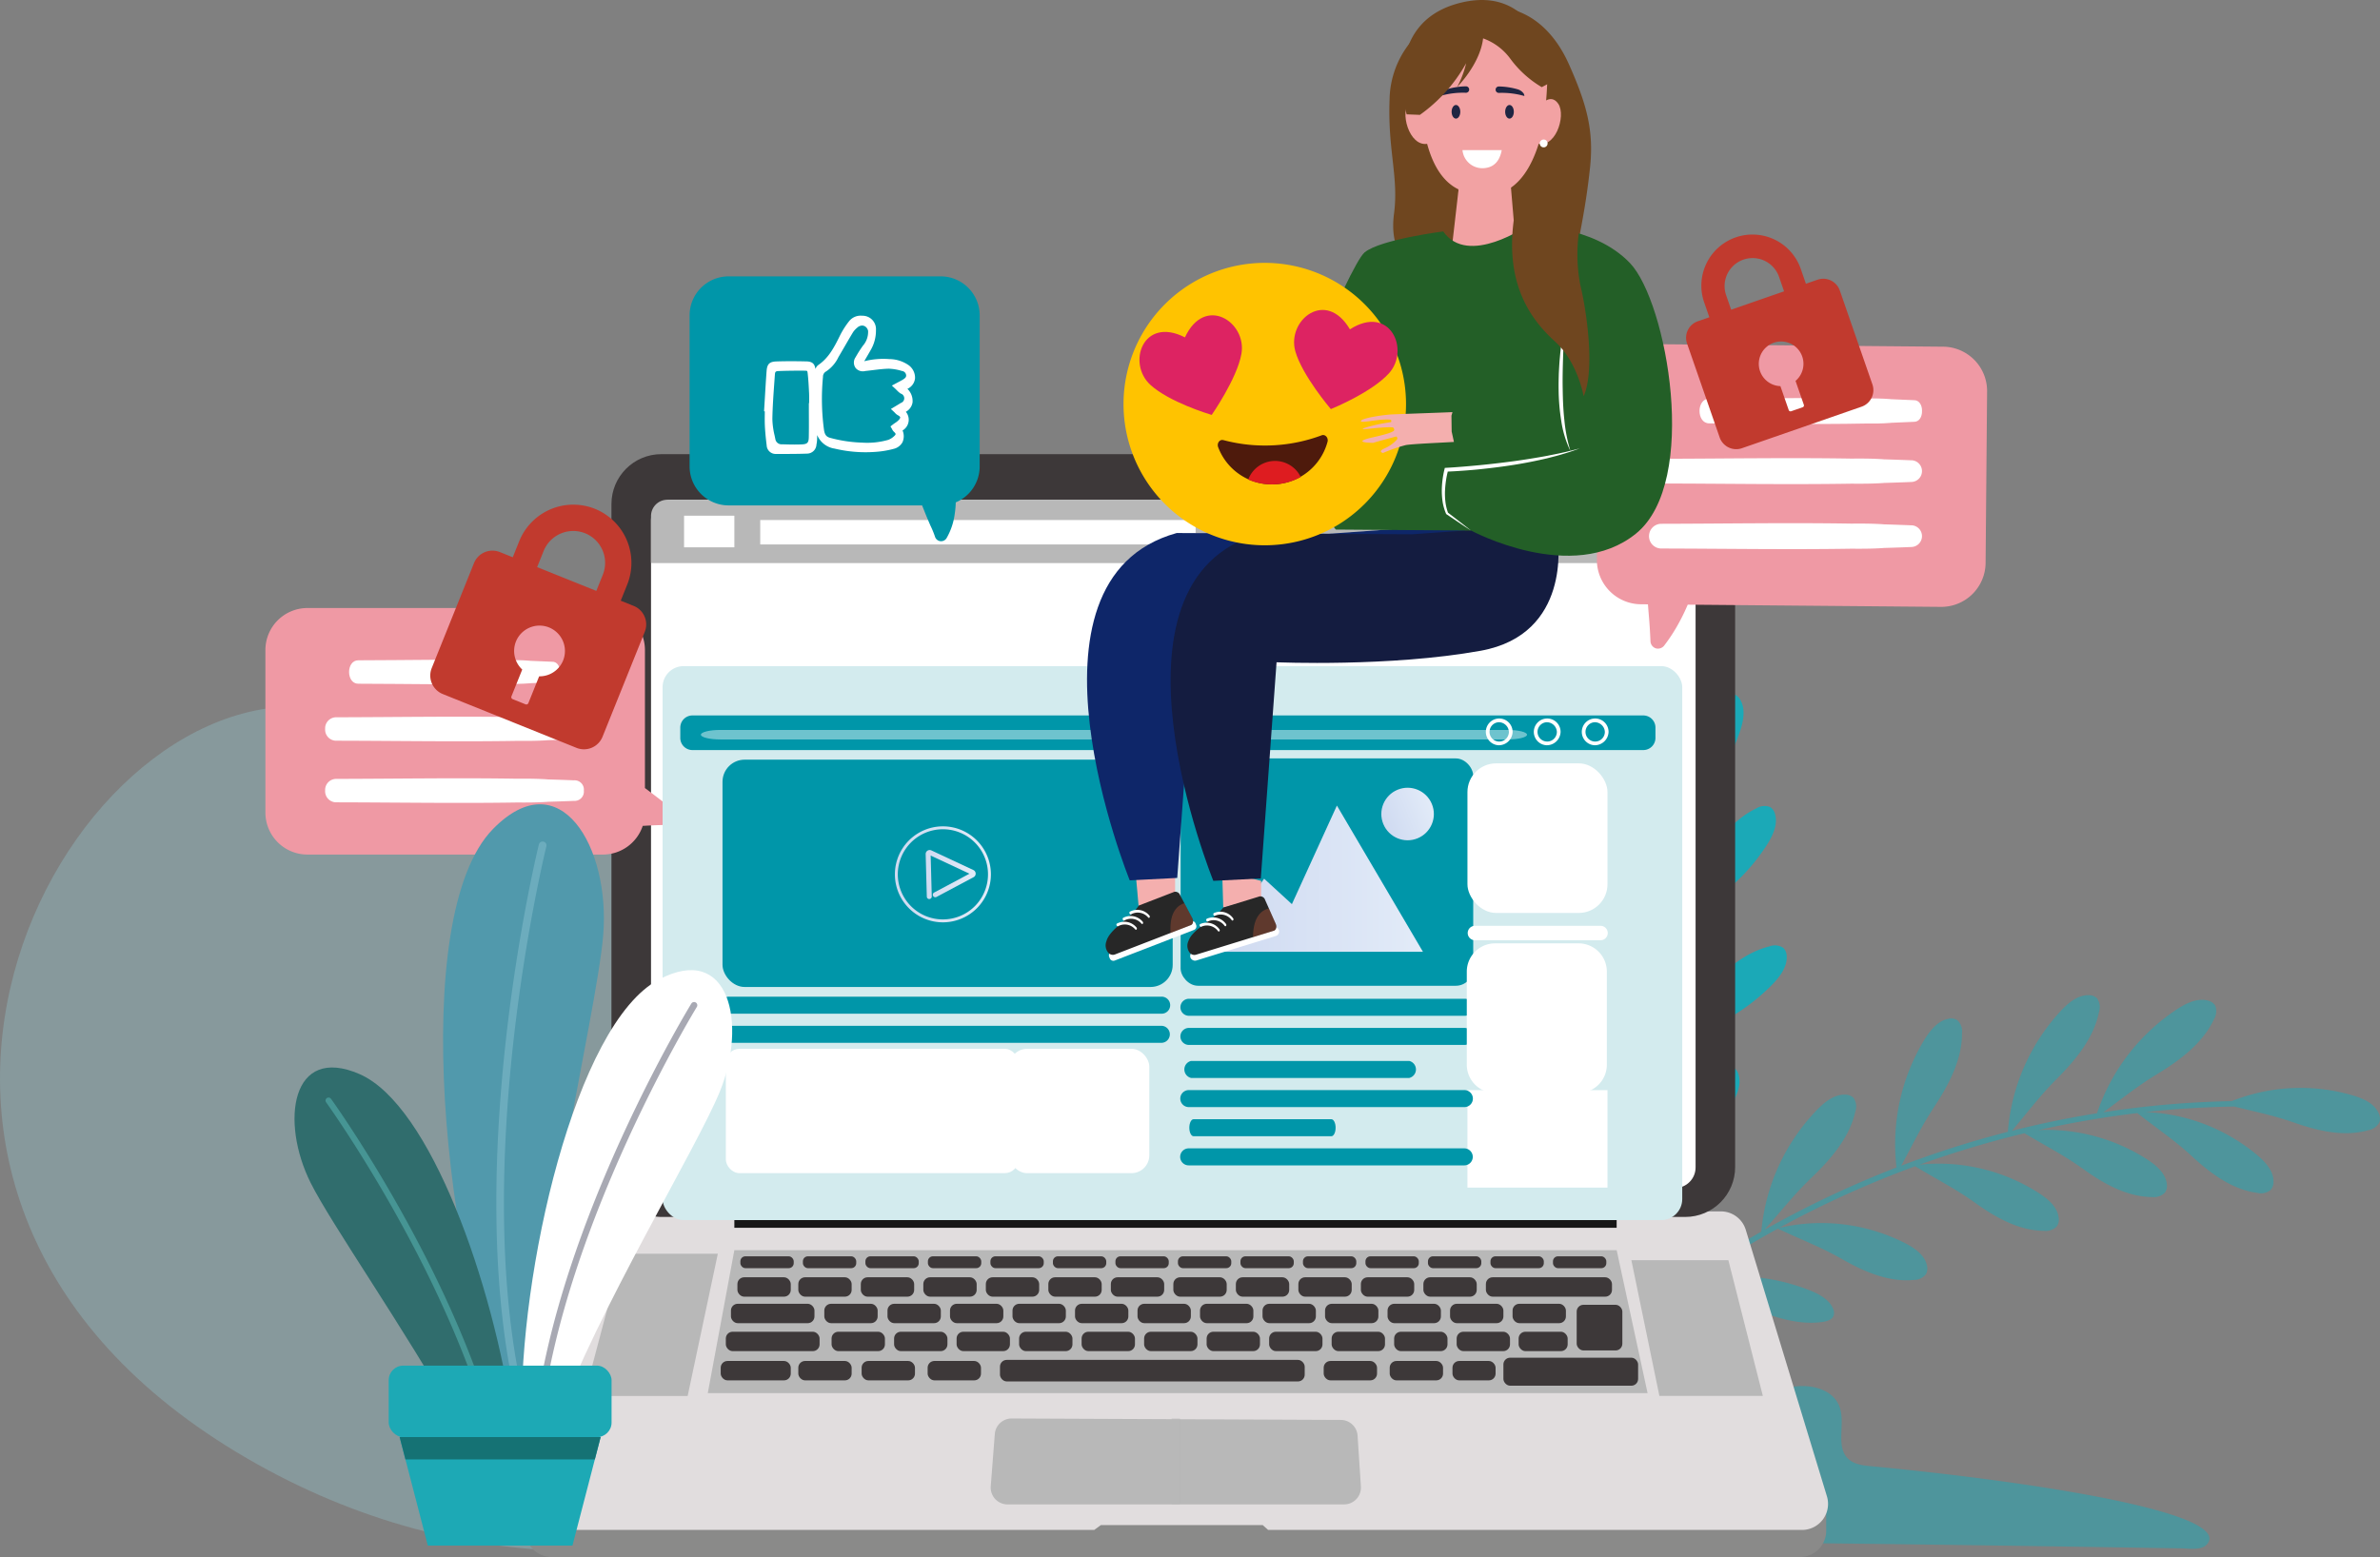 <svg xmlns="http://www.w3.org/2000/svg" xmlns:xlink="http://www.w3.org/1999/xlink" width="485" height="317.381" viewBox="0 0 485 317.381"><rect x="0" y="0" width="485" height="317.381" fill="#808080" stroke="none"/><defs><linearGradient id="a" y1="0.5" x2="1" y2="0.5" gradientUnits="objectBoundingBox"><stop offset="0" stop-color="#cfdaf1"/><stop offset="1" stop-color="#e2ebf8"/></linearGradient></defs><g transform="translate(194.483 -162.676)"><path d="M30.568,421.448s-6.52-40.913-47.024-58.768c-49.12-21.655-59.716,38.053-111.535,29.087s-108.866,94.657-20.418,150.151S54.171,540.984,30.568,421.448Z" transform="translate(0 -84.54)" fill="#98d2dc" opacity="0.3"/><g transform="translate(35.554 277.274)"><g transform="translate(0 88.252)" opacity="0.5"><path d="M462.515,504.714c-.841-2.024-3.089-3.037-5.188-3.67a37.754,37.754,0,0,0-24.79,1.132,195.138,195.138,0,0,0-26.156,2.262c3.974-2.9,6.9-5.307,11.02-7.81,4.652-2.828,9.25-6.292,11.505-11.124a3.13,3.13,0,0,0,.254-2.836,2.415,2.415,0,0,0-1.486-.992c-2.18-.586-4.514.585-6.444,1.87a40.953,40.953,0,0,0-16.142,21.1q-8.75,1.4-17.343,3.577c3.371-3.983,5.694-7.13,9.232-10.681,3.843-3.857,7.482-8.318,8.517-13.548a3.13,3.13,0,0,0-.43-2.815,2.412,2.412,0,0,0-1.681-.609c-2.256-.049-4.244,1.645-5.812,3.354a40.946,40.946,0,0,0-10.651,24.5,203.716,203.716,0,0,0-21.738,6.914c2.425-4.447,4.056-7.935,6.759-12.039,2.994-4.548,5.667-9.647,5.635-14.979a3.13,3.13,0,0,0-.985-2.672,2.411,2.411,0,0,0-1.768-.26c-2.22.4-3.829,2.461-5.023,4.449a40.962,40.962,0,0,0-5.57,25.863A205.221,205.221,0,0,0,337.3,528.423c3.592-4.037,6.011-7.195,9.711-10.746,3.928-3.77,7.664-8.15,8.816-13.356a3.13,3.13,0,0,0-.367-2.824,2.41,2.41,0,0,0-1.666-.645c-2.255-.1-4.28,1.551-5.885,3.224a40.9,40.9,0,0,0-11.233,24.7,203.893,203.893,0,0,0-18.109,11.618c1.422-5.313,2.156-9.254,3.881-14.147,1.811-5.135,3.175-10.728,1.86-15.895a3.13,3.13,0,0,0-1.6-2.356,2.41,2.41,0,0,0-1.778.174c-2.058.926-3.123,3.311-3.8,5.528a40.918,40.918,0,0,0,1.039,26.987,196.013,196.013,0,0,0-41.179,39.984l.876.668a195.27,195.27,0,0,1,43.624-41.669c4.848,1.667,8.473,2.641,12.946,4.547,4.73,2.016,9.9,3.68,14.729,2.964.912-.135,1.9-.431,2.227-1.2a2.03,2.03,0,0,0-.12-1.57c-.813-1.878-3-3.011-5.049-3.792a40.707,40.707,0,0,0-23.521-1.773,202.8,202.8,0,0,1,17.339-10.678c5,2.363,8.661,3.681,13.088,6.206,4.467,2.549,9.453,4.736,14.574,4.252a3.146,3.146,0,0,0,2.534-1.192,2.457,2.457,0,0,0,.191-1.756c-.461-2.143-2.491-3.544-4.44-4.546a37.724,37.724,0,0,0-25.67-3.118,204.218,204.218,0,0,1,27.7-12.559c4.634,2.8,8.105,4.489,12.192,7.42,4.179,3,8.912,5.689,14.056,5.738a3.147,3.147,0,0,0,2.643-.923,2.456,2.456,0,0,0,.372-1.726c-.237-2.18-2.111-3.784-3.945-4.982a37.745,37.745,0,0,0-24.4-5.856,202.22,202.22,0,0,1,21.374-6.4c4.5,2.706,7.924,4.389,11.932,7.265,4.179,3,8.912,5.689,14.055,5.738a3.148,3.148,0,0,0,2.644-.923,2.46,2.46,0,0,0,.372-1.726c-.237-2.179-2.111-3.784-3.946-4.982a37.773,37.773,0,0,0-22.2-6.027,197.84,197.84,0,0,1,20.14-3.454c4.25,3.34,7.486,5.44,11.18,8.845,3.781,3.486,8.15,6.736,13.249,7.414a3.147,3.147,0,0,0,2.737-.594,2.457,2.457,0,0,0,.579-1.668c.032-2.192-1.632-4.013-3.307-5.427A37.765,37.765,0,0,0,415,504.4q8.989-.984,18.063-1.126c4.449,1.119,7.942,1.787,12.2,3.278,4.854,1.7,10.154,2.951,15.1,1.551a3.143,3.143,0,0,0,2.277-1.63A2.457,2.457,0,0,0,462.515,504.714Z" transform="translate(-207.791 -480.565)" fill="#1ba9b7"/><path d="M335.978,588.936c-1.576-.149-3.269-.37-4.438-1.437-2.73-2.492-.559-7.162-1.817-10.637-1.4-3.878-6.579-4.9-10.576-3.88s-7.594,3.4-11.668,4.035-9.16-1.506-9.434-5.621c-.2-3.022,2.225-5.521,3.195-8.39,2.129-6.31-5.075-13.529-11.389-11.411-3.793,1.272-7.362,5.078-11.057,3.545-3.775-1.567-3.461-6.858-4.356-10.846-1.879-8.374-11.191-12.937-19.73-13.8a45.217,45.217,0,0,0-34.937,11.8L184.889,605.7c73.625-2.259,140.527-1.16,214.178-.008,1.986.031,4.691.566,5.75-1.115C408.689,598.428,370.581,592.221,335.978,588.936Z" transform="translate(-184.889 -492.926)" fill="#1ba9b7"/></g><path d="M342.494,449.337c1.633-1.648,3.231-3.713,3.075-5.965a2.411,2.411,0,0,0-.687-1.649,3.13,3.13,0,0,0-2.832-.3c-5.176,1.282-9.46,5.128-13.13,9.149-3.313,3.63-6.292,6.072-10.006,9.517a203.73,203.73,0,0,0,1.349-22.772,40.94,40.94,0,0,0,21.129-16.357c1.271-1.941,2.423-4.284,1.82-6.459a2.415,2.415,0,0,0-1-1.479,3.13,3.13,0,0,0-2.834.276c-4.815,2.292-8.243,6.917-11.034,11.591-2.57,4.305-5.049,7.331-8.08,11.58q-.011-8.856-.8-17.691a40.962,40.962,0,0,0,16.472-20.84c.771-2.188,1.331-4.739.225-6.706a2.409,2.409,0,0,0-1.327-1.2,3.132,3.132,0,0,0-2.686.945c-4.128,3.374-6.353,8.684-7.948,13.89-1.412,4.609-3.022,8.039-4.857,12.605a195.1,195.1,0,0,0-4.247-25.909,37.754,37.754,0,0,0-5.008-24.306c-1.131-1.878-2.666-3.809-4.835-4.124a2.452,2.452,0,0,0-1.738.309,3.145,3.145,0,0,0-1.02,2.608c-.138,5.141,2.379,9.97,5.223,14.255,2.494,3.76,4,6.982,6.184,11.022q2.1,8.83,3.361,17.805a37.761,37.761,0,0,0-14.113-19.908c-1.783-1.275-3.958-2.439-6.075-1.869a2.457,2.457,0,0,0-1.473.973,3.147,3.147,0,0,0,.1,2.8c1.911,4.774,6.137,8.208,10.447,11.015,4.212,2.742,7.045,5.363,11.331,8.662a198.136,198.136,0,0,1,1.614,20.4,37.785,37.785,0,0,0-11.314-20.061c-1.614-1.483-3.63-2.9-5.8-2.6a2.458,2.458,0,0,0-1.582.786,3.145,3.145,0,0,0-.243,2.79c1.313,4.972,5.087,8.9,9.022,12.21,3.775,3.179,6.25,6.081,9.985,9.782a202.143,202.143,0,0,1-.943,22.319A37.742,37.742,0,0,0,306.523,434.2c-1.613-1.483-3.63-2.9-5.8-2.6a2.457,2.457,0,0,0-1.581.786,3.147,3.147,0,0,0-.244,2.79c1.314,4.972,5.088,8.9,9.022,12.21,3.85,3.241,6.342,6.191,10.2,10a204.124,204.124,0,0,1-5.358,29.948,37.729,37.729,0,0,0-9.344-24.132c-1.452-1.643-3.31-3.265-5.5-3.184a2.454,2.454,0,0,0-1.654.618,3.149,3.149,0,0,0-.532,2.749c.792,5.082,4.139,9.377,7.71,13.079,3.54,3.67,5.718,6.9,9.243,11.163a202.709,202.709,0,0,1-6.085,19.44,40.7,40.7,0,0,0-7.51-22.372c-1.261-1.79-2.9-3.634-4.919-3.96a2.03,2.03,0,0,0-1.552.271,2.7,2.7,0,0,0-.616,2.454c.5,4.861,3.382,9.458,6.5,13.546,2.949,3.867,4.787,7.141,7.6,11.432l-.171,3.465a40.913,40.913,0,0,0,26.412-5.638c1.982-1.205,4.031-2.824,4.422-5.047a2.412,2.412,0,0,0-.27-1.766,3.131,3.131,0,0,0-2.678-.97c-5.331,0-10.416,2.7-14.947,5.717-4.318,2.877-7.957,4.559-12.757,7.245a203.486,203.486,0,0,0,6.8-20.412,40.9,40.9,0,0,0,21.171-16.969c1.227-1.968,2.328-4.337,1.676-6.5a2.4,2.4,0,0,0-1.036-1.455,3.129,3.129,0,0,0-2.827.339c-4.762,2.4-8.087,7.1-10.773,11.834-2.532,4.462-5,7.584-8.027,12.061a205.2,205.2,0,0,0,5.7-29.235A40.97,40.97,0,0,0,342.494,449.337Z" transform="translate(-211.515 -363.104)" fill="#1ba9b7"/></g><g transform="translate(-87.41 255.253)"><path d="M-16.273,620.139v4.331a5.332,5.332,0,0,0,5.332,5.332H243.468a5.332,5.332,0,0,0,5.332-5.332v-4.331Z" transform="translate(16.273 -404.998)" fill="#8a8a89"/><path d="M99.763,604.173l1.353-.989H134.1l1.1.989h108.79a5.311,5.311,0,0,0,5.081-6.858L232.534,543a5.311,5.311,0,0,0-5.081-3.764H6.319a5.311,5.311,0,0,0-5.075,3.743l-16.777,54.311a5.311,5.311,0,0,0,5.075,6.879Z" transform="translate(16.149 -384.882)" fill="#e1ddde"/><path d="M38.6,549.758H218.4l6.3,29.145H33.184Z" transform="translate(3.975 -387.497)" fill="#b8b8b8"/><path d="M160.9,340.54a1.325,1.325,0,1,1-1.325-1.325A1.325,1.325,0,0,1,160.9,340.54Z" transform="translate(-27.124 -335.143)" fill="none" stroke="#040506" stroke-miterlimit="10" stroke-width="1"/><path d="M5.549,0H207.313a5.55,5.55,0,0,1,5.55,5.55v7.369a0,0,0,0,1,0,0H0a0,0,0,0,1,0,0V5.549A5.549,5.549,0,0,1,5.549,0Z" transform="translate(25.593 9.821)" fill="none" stroke="#040506" stroke-miterlimit="10" stroke-width="1"/><rect width="10.249" height="6.442" transform="translate(32.327 13.076)" fill="none" stroke="#040506" stroke-miterlimit="10" stroke-width="1"/><rect width="88.726" height="4.978" transform="translate(47.847 13.955)" fill="none" stroke="#040506" stroke-miterlimit="10" stroke-width="1"/><rect width="66.599" height="117.13" transform="translate(28.814 28.01)" fill="none" stroke="#040506" stroke-miterlimit="10" stroke-width="1"/><rect width="50.367" height="77.306" transform="translate(184.97 67.834)" fill="none" stroke="#040506" stroke-miterlimit="10" stroke-width="1"/><rect width="50.367" height="34.163" transform="translate(184.97 28.01)" fill="none" stroke="#040506" stroke-miterlimit="10" stroke-width="1"/><rect width="81.863" height="25.768" transform="translate(99.256 28.01)" fill="none" stroke="#040506" stroke-miterlimit="10" stroke-width="1"/><rect width="81.863" height="25.768" transform="translate(99.256 57.705)" fill="none" stroke="#040506" stroke-miterlimit="10" stroke-width="1"/><rect width="81.863" height="25.768" transform="translate(99.256 87.4)" fill="none" stroke="#040506" stroke-miterlimit="10" stroke-width="1"/><rect width="81.863" height="25.768" transform="translate(99.256 117.095)" fill="none" stroke="#040506" stroke-miterlimit="10" stroke-width="1"/><rect width="228.988" height="155.489" rx="10.167" transform="translate(17.529 0)" fill="#3d3839"/><rect width="212.862" height="140.297" rx="4.186" transform="translate(25.593 9.292)" fill="#fff"/><rect width="179.794" height="2.635" transform="translate(42.576 155.065)" fill="#171717"/><path d="M7.353,550.723H26.9l-6.149,28.99H-.333Z" transform="translate(12.309 -387.737)" fill="#b8b8b8"/><path d="M283.687,552.476l5.71,27.672h21.083l-7.028-27.672Z" transform="translate(-58.316 -388.173)" fill="#b8b8b8"/><path d="M181.935,612.937H113.352a3.434,3.434,0,0,1-3.423-3.7l.828-10.645a3.433,3.433,0,0,1,3.437-3.167l67.079.293a3.433,3.433,0,0,1,3.41,3.209l.676,10.352A3.433,3.433,0,0,1,181.935,612.937Z" transform="translate(-15.106 -398.853)" fill="#b8b8b8"/><path d="M160.9,339.836a1.325,1.325,0,1,1-1.325-1.325A1.325,1.325,0,0,1,160.9,339.836Z" transform="translate(-27.124 -334.968)" fill="#898888"/><g transform="translate(39.795 162.986)"><path d="M57.738,551.426" transform="translate(-41.925 -550.898)" fill="#3d3839"/><rect width="10.871" height="2.416" rx="1.017" transform="translate(4.008 0.528)" fill="#3d3839"/><rect width="17.02" height="3.953" rx="1.375" transform="translate(2.086 10.205)" fill="#3d3839"/><rect width="10.871" height="3.953" rx="1.375" transform="translate(22.593 15.903)" fill="#3d3839"/><rect width="62.097" height="4.392" rx="1.375" transform="translate(56.908 21.642)" fill="#3d3839"/><rect width="10.871" height="3.953" rx="1.375" transform="translate(33.986 10.205)" fill="#3d3839"/><rect width="10.871" height="3.953" rx="1.375" transform="translate(46.724 10.205)" fill="#3d3839"/><rect width="10.871" height="3.953" rx="1.375" transform="translate(59.461 10.205)" fill="#3d3839"/><rect width="10.871" height="3.953" rx="1.375" transform="translate(148.626 10.205)" fill="#3d3839"/><rect width="10.871" height="3.953" rx="1.375" transform="translate(161.364 10.205)" fill="#3d3839"/><rect width="9.306" height="9.306" rx="1.375" transform="translate(174.431 10.411)" fill="#3d3839"/><rect width="10.871" height="3.953" rx="1.375" transform="translate(54.026 4.803)" fill="#3d3839"/><rect width="10.871" height="3.953" rx="1.375" transform="translate(66.764 4.803)" fill="#3d3839"/><rect width="10.871" height="2.416" rx="1.017" transform="translate(29.484 0.528)" fill="#3d3839"/><rect width="10.871" height="2.416" rx="1.017" transform="translate(54.959 0.528)" fill="#3d3839"/><rect width="10.871" height="2.416" rx="1.017" transform="translate(118.649 0.528)" fill="#3d3839"/><rect width="10.871" height="2.416" rx="1.017" transform="translate(131.386 0.528)" fill="#3d3839"/><rect width="10.871" height="2.416" rx="1.017" transform="translate(156.862 0.528)" fill="#3d3839"/><rect width="10.871" height="2.416" rx="1.017" transform="translate(169.6 0.528)" fill="#3d3839"/><path d="M57.738,550.723" transform="translate(-41.925 -550.723)" fill="#3d3839"/><rect width="10.871" height="3.953" rx="1.375" transform="translate(3.404 4.803)" fill="#3d3839"/><rect width="14.275" height="3.953" rx="1.375" transform="translate(0 21.862)" fill="#3d3839"/><rect width="19.107" height="3.953" rx="1.375" transform="translate(1.043 15.903)" fill="#3d3839"/><rect width="10.871" height="3.953" rx="1.375" transform="translate(15.812 4.803)" fill="#3d3839"/><rect width="10.871" height="3.953" rx="1.375" transform="translate(21.111 10.205)" fill="#3d3839"/><rect width="10.871" height="3.953" rx="1.375" transform="translate(15.812 21.862)" fill="#3d3839"/><rect width="10.871" height="3.953" rx="1.375" transform="translate(28.715 21.862)" fill="#3d3839"/><rect width="10.871" height="3.953" rx="1.375" transform="translate(42.167 21.862)" fill="#3d3839"/><rect width="10.871" height="3.953" rx="1.375" transform="translate(122.876 21.862)" fill="#3d3839"/><rect width="10.871" height="3.953" rx="1.375" transform="translate(136.328 21.862)" fill="#3d3839"/><rect width="8.785" height="3.953" rx="1.375" transform="translate(149.12 21.862)" fill="#3d3839"/><rect width="10.871" height="3.953" rx="1.375" transform="translate(35.331 15.903)" fill="#3d3839"/><rect width="10.871" height="3.953" rx="1.375" transform="translate(48.069 15.903)" fill="#3d3839"/><rect width="10.871" height="3.953" rx="1.375" transform="translate(60.807 15.903)" fill="#3d3839"/><rect width="10.871" height="3.953" rx="1.375" transform="translate(73.545 15.903)" fill="#3d3839"/><rect width="10.871" height="3.953" rx="1.375" transform="translate(86.282 15.903)" fill="#3d3839"/><rect width="10.871" height="3.953" rx="1.375" transform="translate(99.02 15.903)" fill="#3d3839"/><rect width="10.871" height="3.953" rx="1.375" transform="translate(111.758 15.903)" fill="#3d3839"/><rect width="10.871" height="3.953" rx="1.375" transform="translate(124.496 15.903)" fill="#3d3839"/><rect width="10.871" height="3.953" rx="1.375" transform="translate(137.234 15.903)" fill="#3d3839"/><rect width="10.871" height="3.953" rx="1.375" transform="translate(149.971 15.903)" fill="#3d3839"/><rect width="9.993" height="3.953" rx="1.375" transform="translate(162.6 15.903)" fill="#3d3839"/><rect width="10.871" height="3.953" rx="1.375" transform="translate(72.199 10.205)" fill="#3d3839"/><rect width="10.871" height="3.953" rx="1.375" transform="translate(84.937 10.205)" fill="#3d3839"/><rect width="10.871" height="3.953" rx="1.375" transform="translate(97.675 10.205)" fill="#3d3839"/><rect width="10.871" height="3.953" rx="1.375" transform="translate(110.413 10.205)" fill="#3d3839"/><rect width="10.871" height="3.953" rx="1.375" transform="translate(123.151 10.205)" fill="#3d3839"/><rect width="10.871" height="3.953" rx="1.375" transform="translate(135.889 10.205)" fill="#3d3839"/><rect width="27.452" height="5.71" rx="1.375" transform="translate(159.497 21.193)" fill="#3d3839"/><rect width="10.871" height="3.953" rx="1.375" transform="translate(28.55 4.803)" fill="#3d3839"/><rect width="10.871" height="3.953" rx="1.375" transform="translate(41.288 4.803)" fill="#3d3839"/><rect width="10.871" height="3.953" rx="1.375" transform="translate(79.502 4.803)" fill="#3d3839"/><rect width="10.871" height="3.953" rx="1.375" transform="translate(92.239 4.803)" fill="#3d3839"/><rect width="10.871" height="3.953" rx="1.375" transform="translate(104.977 4.803)" fill="#3d3839"/><rect width="10.871" height="3.953" rx="1.375" transform="translate(117.715 4.803)" fill="#3d3839"/><rect width="10.871" height="3.953" rx="1.375" transform="translate(130.453 4.803)" fill="#3d3839"/><rect width="10.871" height="3.953" rx="1.375" transform="translate(143.191 4.803)" fill="#3d3839"/><rect width="25.695" height="3.953" rx="1.375" transform="translate(155.929 4.803)" fill="#3d3839"/><rect width="10.871" height="2.416" rx="1.017" transform="translate(16.746 0.528)" fill="#3d3839"/><rect width="10.871" height="2.416" rx="1.017" transform="translate(42.221 0.528)" fill="#3d3839"/><rect width="10.871" height="2.416" rx="1.017" transform="translate(67.697 0.528)" fill="#3d3839"/><rect width="10.871" height="2.416" rx="1.017" transform="translate(80.435 0.528)" fill="#3d3839"/><rect width="10.871" height="2.416" rx="1.017" transform="translate(93.173 0.528)" fill="#3d3839"/><rect width="10.871" height="2.416" rx="1.017" transform="translate(105.911 0.528)" fill="#3d3839"/><rect width="10.871" height="2.416" rx="1.017" transform="translate(144.124 0.528)" fill="#3d3839"/></g><path d="M3.328,0H209.534a3.328,3.328,0,0,1,3.328,3.328v9.389a.2.2,0,0,1-.2.2H.2a.2.2,0,0,1-.2-.2V3.328A3.328,3.328,0,0,1,3.328,0Z" transform="translate(25.593 9.292)" fill="#b8b8b8"/><rect width="10.249" height="6.442" transform="translate(32.327 12.547)" fill="#fff"/><rect width="88.726" height="4.978" transform="translate(47.847 13.426)" fill="#fff"/><rect width="1.687" height="17.51" transform="translate(131.693 196.573)" fill="#b8b8b8" opacity="0.5" style="mix-blend-mode:multiply;isolation:isolate"/><path d="M238.784,353.863a2.664,2.664,0,1,1-2.663-2.664A2.663,2.663,0,0,1,238.784,353.863Z" transform="translate(-45.825 -338.123)" fill="#3d3839"/><circle cx="2.664" cy="2.664" r="2.664" transform="translate(198.904 13.076)" fill="#3d3839"/><circle cx="2.664" cy="2.664" r="2.664" transform="translate(210.178 13.076)" fill="#3d3839"/><circle cx="2.664" cy="2.664" r="2.664" transform="translate(221.451 13.076)" fill="#3d3839"/></g><g transform="translate(-140.398 286.62)"><path d="M-38.909,391.085l.022-.022a3.079,3.079,0,0,0-.406-.171l-.025-.011a2.014,2.014,0,0,1-.267-.156c-.171-.117-.335-.246-.5-.369q-.536-.39-1.077-.774c-.7-.5-1.376-1.043-2.065-1.563-.636-.48-1.271-.986-1.929-1.455v-28.16a8.564,8.564,0,0,0-8.539-8.539H-113.96a8.564,8.564,0,0,0-8.538,8.539v33.176a8.564,8.564,0,0,0,8.538,8.539H-53.7a8.567,8.567,0,0,0,8.095-5.849c.642-.035,1.283-.068,1.925-.1q1.068-.045,2.137-.075a5.723,5.723,0,0,0,2.654-.424,1.507,1.507,0,0,0,.722-1.508A1.444,1.444,0,0,0-38.909,391.085Z" transform="translate(122.498 -349.867)" fill="#ef99a4"/><path d="M-58.483,364.3c-1.463-.077-2.926-.135-4.389-.187-.028,0-.052-.014-.08-.016-1.663-.137-3.338-.144-5.012-.125-9.983-.2-19.981.014-29.959.035-1.253,0-1.88,1.192-1.879,2.388s.624,2.391,1.879,2.388c9.978.022,19.976.233,29.959.035,1.675.019,3.349.011,5.012-.125.029,0,.053-.012.08-.015,1.464-.053,2.926-.111,4.389-.187,1.129.059,1.672-1.018,1.64-2.095C-56.811,365.316-57.353,364.239-58.483,364.3Z" transform="translate(116.855 -353.353)" fill="#fff"/><path d="M-55.592,379.757c-1.795-.076-3.591-.134-5.386-.186-.034,0-.063-.013-.1-.016-2.041-.137-4.1-.143-6.15-.125-12.25-.2-24.518.013-36.761.035a2.254,2.254,0,0,0-2.306,2.388,2.252,2.252,0,0,0,2.306,2.388c12.244.022,24.512.232,36.761.035,2.055.018,4.11.011,6.15-.125.035,0,.065-.012.1-.016,1.8-.052,3.591-.11,5.386-.186a1.89,1.89,0,0,0,2.013-2.1A1.889,1.889,0,0,0-55.592,379.757Z" transform="translate(118.469 -357.197)" fill="#fff"/><path d="M-55.592,396.474c-1.795-.077-3.591-.135-5.386-.187-.034,0-.063-.014-.1-.016-2.041-.136-4.1-.144-6.15-.125-12.25-.2-24.518.014-36.761.035a2.255,2.255,0,0,0-2.306,2.388,2.253,2.253,0,0,0,2.306,2.388c12.244.021,24.512.232,36.761.035,2.055.018,4.11.01,6.15-.126.035,0,.065-.012.1-.015q2.695-.078,5.386-.187a1.89,1.89,0,0,0,2.013-2.095A1.888,1.888,0,0,0-55.592,396.474Z" transform="translate(118.469 -361.354)" fill="#fff"/></g><g transform="translate(130.93 232.814)"><path d="M382.416,269.721l-61.188-.533a9.039,9.039,0,0,0-9.09,8.933l-.305,35.014a9.038,9.038,0,0,0,8.933,9.09l1.474.013c.05.653.1,1.306.156,1.959q.242,2.752.355,5.514a1.6,1.6,0,0,0,1.129,1.51,1.631,1.631,0,0,0,1.763-.7,34.772,34.772,0,0,0,2.9-4.488q.642-1.171,1.207-2.383c.207-.444.4-.893.6-1.342l51.608.45a9.039,9.039,0,0,0,9.09-8.933l.305-35.014A9.038,9.038,0,0,0,382.416,269.721Z" transform="translate(-311.832 -269.188)" fill="#ef99a4"/><path d="M383.283,284.26c-1.543-.08-3.088-.143-4.633-.2-.029,0-.054-.014-.085-.017-1.755-.143-3.522-.151-5.289-.132-10.537-.209-21.089.014-31.619.037-1.323,0-1.985,1.258-1.984,2.52s.658,2.523,1.984,2.52c10.531.023,21.083.246,31.619.037,1.767.019,3.534.011,5.289-.132.031,0,.056-.013.085-.017,1.545-.055,3.089-.117,4.633-.2,1.191.062,1.764-1.074,1.731-2.211C385.048,285.334,384.475,284.2,383.283,284.26Z" transform="translate(-318.755 -272.827)" fill="#fff"/><path d="M379.482,300.575q-2.84-.119-5.685-.2c-.036,0-.067-.014-.1-.017-2.154-.144-4.323-.152-6.492-.132-12.929-.209-25.877.014-38.8.036a2.522,2.522,0,0,0,0,5.041c12.922.023,25.871.245,38.8.037,2.168.019,4.337.011,6.491-.133.037,0,.068-.013.1-.017,1.895-.055,3.791-.116,5.684-.2a2.213,2.213,0,0,0,0-4.422Z" transform="translate(-315.347 -276.884)" fill="#fff"/><path d="M379.482,318.218q-2.84-.119-5.685-.2c-.036,0-.067-.014-.1-.017-2.154-.144-4.323-.152-6.492-.132-12.929-.209-25.877.014-38.8.036a2.522,2.522,0,0,0,0,5.041c12.922.023,25.871.245,38.8.037,2.168.019,4.337.011,6.491-.133.037,0,.068-.013.1-.017,1.895-.055,3.791-.116,5.684-.2a2.213,2.213,0,0,0,0-4.422Z" transform="translate(-315.347 -281.272)" fill="#fff"/></g><g transform="translate(-59.459 298.459)"><rect width="207.785" height="112.92" rx="4.28" transform="translate(0)" fill="#d3ebee"/></g><rect width="91.74" height="46.338" rx="4.515" transform="translate(-47.249 317.528)" fill="#0096a9"/><path d="M2.478,0H196.244a2.478,2.478,0,0,1,2.478,2.478v2.1a2.479,2.479,0,0,1-2.479,2.479H2.479A2.479,2.479,0,0,1,0,4.579v-2.1A2.478,2.478,0,0,1,2.478,0Z" transform="translate(-55.854 308.515)" fill="#0096a9"/><path d="M193.022,385.248H32.6c-2.189,0-3.963-.434-3.963-.969s1.775-.969,3.963-.969H193.022c2.189,0,3.964.434,3.964.969S195.211,385.248,193.022,385.248Z" transform="translate(-80.29 -71.84)" fill="#fff" opacity="0.43"/><path d="M118.054,467.552h-88a1.736,1.736,0,1,1,0-3.467h88a1.736,1.736,0,1,1,0,3.467Z" transform="translate(-75.905 -98.243)" fill="#0096a9"/><path d="M117.948,476.363h-88a1.736,1.736,0,1,1,0-3.467h88a1.736,1.736,0,1,1,0,3.467Z" transform="translate(-75.869 -101.115)" fill="#0096a9"/><rect width="59.62" height="25.346" rx="2.78" transform="translate(-46.571 376.469)" fill="#fff"/><rect width="28.532" height="25.346" rx="3.629" transform="translate(11.191 376.469)" fill="#fff"/><g transform="translate(-12.12 331.121)"><path d="M96.482,423.745a9.783,9.783,0,1,1-9.783-9.782A9.783,9.783,0,0,1,96.482,423.745Zm-.593,0a9.19,9.19,0,1,0-9.19,9.19A9.19,9.19,0,0,0,95.889,423.745Z" transform="translate(-76.916 -413.963)" fill="url(#a)"/><g transform="translate(6.269 4.827)"><path d="M86,430.384a.508.508,0,0,1-.507-.494l-.232-8.662a.819.819,0,0,1,1.165-.763l8.556,4a.818.818,0,0,1,.038,1.462l-7.553,4.026a.508.508,0,0,1-.478-.9l7.2-3.84-7.908-3.7.223,8.342a.508.508,0,0,1-.494.521Z" transform="translate(-85.26 -420.388)" fill="url(#a)"/></g></g><g transform="translate(46.105 317.273)"><rect width="59.628" height="46.344" rx="3.553" fill="#0096a9"/><path d="M175.989,438.354h42.726l-17.531-29.8-9.17,20.093-5.664-5.192Z" transform="translate(-169.335 -398.942)" fill="url(#a)"/><circle cx="5.353" cy="5.353" r="5.353" transform="translate(39.26 8.438) rotate(-22.5)" fill="url(#a)"/></g><g transform="translate(107.981 309.144)"><path d="M259.141,385.554a2.727,2.727,0,1,1,2.889-2.722A2.812,2.812,0,0,1,259.141,385.554Zm0-4.687a1.972,1.972,0,1,0,2.132,1.965A2.056,2.056,0,0,0,259.141,380.868Z" transform="translate(-256.252 -380.111)" fill="#fff"/><path d="M272.153,385.554a2.727,2.727,0,1,1,2.889-2.722A2.812,2.812,0,0,1,272.153,385.554Zm0-4.687a1.972,1.972,0,1,0,2.132,1.965A2.056,2.056,0,0,0,272.153,380.868Z" transform="translate(-259.488 -380.111)" fill="#fff"/><path d="M285.166,385.554a2.727,2.727,0,1,1,2.888-2.722A2.812,2.812,0,0,1,285.166,385.554Zm0-4.687a1.972,1.972,0,1,0,2.132,1.965A2.056,2.056,0,0,0,285.166,380.868Z" transform="translate(-262.723 -380.111)" fill="#fff"/></g><path d="M225.027,468.186h-56.16a1.734,1.734,0,1,1,0-3.467h56.16a1.734,1.734,0,1,1,0,3.467Z" transform="translate(-121.028 -98.45)" fill="#0096a9"/><path d="M224.958,477H168.8a1.734,1.734,0,0,1,0-3.468h56.16a1.734,1.734,0,0,1,0,3.468Z" transform="translate(-121.005 -101.322)" fill="#0096a9"/><rect width="28.536" height="30.495" rx="5.851" transform="translate(104.556 318.28)" fill="#fff"/><path d="M5.771,0h17a5.77,5.77,0,0,1,5.77,5.77V24.724a5.77,5.77,0,0,1-5.77,5.77h-17A5.77,5.77,0,0,1,0,24.724V5.771A5.771,5.771,0,0,1,5.771,0Z" transform="translate(104.422 354.972)" fill="#fff"/><rect width="28.536" height="19.863" transform="translate(104.556 384.897)" fill="#fff"/><path d="M278.633,445.545h-25.6a1.468,1.468,0,1,1,0-2.937h25.6a1.468,1.468,0,1,1,0,2.937Z" transform="translate(-146.954 -91.21)" fill="#fff"/><path d="M212.922,486.986H168.471a1.782,1.782,0,0,1,0-3.468h44.451a1.782,1.782,0,0,1,0,3.468Z" transform="translate(-120.232 -104.577)" fill="#0096a9"/><path d="M224.924,495.8h-56.16a1.734,1.734,0,0,1,0-3.468h56.16a1.734,1.734,0,0,1,0,3.468Z" transform="translate(-120.993 -107.449)" fill="#0096a9"/><path d="M196.011,504.611h-28.08c-.479,0-.867-.777-.867-1.734s.388-1.734.867-1.734h28.08c.479,0,.867.776.867,1.734S196.49,504.611,196.011,504.611Z" transform="translate(-119.187 -110.322)" fill="#0096a9"/><path d="M224.889,513.423h-56.16a1.734,1.734,0,1,1,0-3.468h56.16a1.734,1.734,0,1,1,0,3.468Z" transform="translate(-120.982 -113.194)" fill="#0096a9"/><g transform="translate(27.038 162.676)"><path d="M238.194,166.264a18.993,18.993,0,0,0-11.474,17.166c-.392,10.356,1.883,15.753.908,23.222s2.422,10.257,6.007,14.473.334,10.231,3.911,12.671,24.54-5.141,26.159-13.763,2.938-14.085,3.861-22.712c.813-7.592-.666-12.955-4.285-21.085S252.123,160.916,238.194,166.264Z" transform="translate(-165.072 -163.109)" fill="#6f461f"/><g transform="translate(3.822 177.463)"><path d="M189.272,400.975v3.418l-7.726,2.018-.215-7.54Z" transform="translate(-157.618 -398.872)" fill="#f4afae"/><path d="M165.918,400.605v4.075s-7.422,2.227-7.4,2.244-.6-6.688-.6-6.688Z" transform="translate(-151.796 -399.211)" fill="#f4afae"/><g transform="translate(0 4.292)"><path d="M151.8,420.609l16.143-6.238a.781.781,0,0,0,.447-1.011l-.12-.313a.782.782,0,0,0-1.011-.448l-16.143,6.238a.782.782,0,0,0-.448,1.011l.121.313A.782.782,0,0,0,151.8,420.609Z" transform="translate(-149.981 -406.564)" fill="#fff"/><path d="M164.894,405.267l2.488,4.7c.307.58.18,1.263-.267,1.435L151.6,417.4a1.213,1.213,0,0,1-1.292-.333,2.31,2.31,0,0,1-.415-2.364c.63-2.5,5.007-4.742,6.591-7.28l7.225-2.792A1.025,1.025,0,0,1,164.894,405.267Z" transform="translate(-149.771 -404.584)" fill="#272727"/><g transform="translate(4.802 3.666)"><path d="M160.28,411.071h0a.357.357,0,0,0-.067-.436,3.211,3.211,0,0,0-3.959-.747.3.3,0,0,0-.044.387l0,0c.076.141.214.2.316.139a2.771,2.771,0,0,1,3.455.639A.189.189,0,0,0,160.28,411.071Z" transform="translate(-156.162 -409.464)" fill="#fff"/></g><g transform="translate(3.436 4.923)"><path d="M158.462,412.743h0a.356.356,0,0,0-.067-.436,3.212,3.212,0,0,0-3.959-.746.3.3,0,0,0-.044.386l0,0c.076.141.214.2.316.14a2.769,2.769,0,0,1,3.455.639A.189.189,0,0,0,158.462,412.743Z" transform="translate(-154.344 -411.137)" fill="#fff"/></g><g transform="translate(2.166 6.093)"><path d="M156.772,414.3h0a.356.356,0,0,0-.067-.436,3.212,3.212,0,0,0-3.959-.747.3.3,0,0,0-.044.387l0,0c.076.141.214.2.315.139a2.771,2.771,0,0,1,3.455.639A.188.188,0,0,0,156.772,414.3Z" transform="translate(-152.654 -412.694)" fill="#fff"/></g><path d="M167.334,413.784c-.316-4.452,1.621-5.706,2.807-6.058l1.6,3.023c.307.58.18,1.263-.267,1.435Z" transform="translate(-154.129 -405.366)" fill="#e3653d" opacity="0.3" style="mix-blend-mode:multiply;isolation:isolate"/></g><g transform="translate(16.647 5.23)"><rect width="18.87" height="1.899" rx="0.95" transform="matrix(0.956, -0.295, 0.295, 0.956, 0.308, 11.565)" fill="#fff"/><path d="M187.743,406.581l2.153,4.863c.265.6.092,1.272-.366,1.413l-15.891,4.9a1.213,1.213,0,0,1-1.266-.422,2.311,2.311,0,0,1-.249-2.388c.8-2.449,5.326-4.381,7.083-6.8l7.4-2.281A1.026,1.026,0,0,1,187.743,406.581Z" transform="translate(-171.927 -405.833)" fill="#272727"/><g transform="translate(5.267 3.106)"><path d="M182.979,411.755h0a.357.357,0,0,0-.037-.439,3.21,3.21,0,0,0-3.9-1.021.3.3,0,0,0-.071.382l0,.005c.066.146.2.213.305.161a2.77,2.77,0,0,1,3.4.878A.188.188,0,0,0,182.979,411.755Z" transform="translate(-178.938 -409.967)" fill="#fff"/></g><g transform="translate(3.817 4.265)"><path d="M181.049,413.3h0a.356.356,0,0,0-.037-.439,3.21,3.21,0,0,0-3.9-1.021.3.3,0,0,0-.072.382l0,0c.066.147.2.214.305.161a2.771,2.771,0,0,1,3.4.879A.189.189,0,0,0,181.049,413.3Z" transform="translate(-177.007 -411.509)" fill="#fff"/></g><g transform="translate(2.469 5.344)"><path d="M179.254,414.734h0a.357.357,0,0,0-.036-.44,3.213,3.213,0,0,0-3.9-1.021.3.3,0,0,0-.071.382l0,.005c.065.146.2.213.305.161a2.769,2.769,0,0,1,3.4.878C179.051,414.807,179.176,414.822,179.254,414.734Z" transform="translate(-175.213 -412.945)" fill="#fff"/></g><path d="M189.712,414.986c-.005-4.463,2.014-5.579,3.222-5.848l1.385,3.128c.265.6.092,1.272-.366,1.413Z" transform="translate(-176.35 -406.655)" fill="#e3653d" opacity="0.3" style="mix-blend-mode:multiply;isolation:isolate"/></g></g><path d="M255.565,213.17l1.3,15.367L243.3,227.89l1.564-13.608Z" transform="translate(-169.206 -175.232)" fill="#f2a2a3"/><path d="M223.575,307.529s2.828,19.183-15.707,22.526-41.6,2.345-41.6,2.345l-3.209,44.065-9.676.494s-24.916-61.226,9.571-70.8l30.993.152,12.762-.911s12.913-3.19,13.065-2.582S223.272,307.832,223.575,307.529Z" transform="translate(-144.683 -197.505)" fill="#0e2669"/><path d="M246.247,307.664s2.827,19.183-15.707,22.525-41.6,2.346-41.6,2.346l-3.21,44.065-9.676.494s-24.916-61.226,9.571-70.8l30.993.152,12.762-.911s12.913-3.191,13.065-2.583S245.943,307.967,246.247,307.664Z" transform="translate(-150.321 -197.539)" fill="#141c40"/><path d="M229.753,225.064s-12.761,1.621-16,4.254-18.839,41.324-18.839,41.324l12.964,15.192,27.549.2s20.662,11.142,33.626.608,6.28-47.2-1.215-55.1-20.865-7.7-20.865-7.7S234.817,232.357,229.753,225.064Z" transform="translate(-157.173 -177.887)" fill="#235f27"/><path d="M273.779,251.08a53.637,53.637,0,0,0-.935,6.4c-.11,1.074-.157,2.151-.219,3.229-.033,1.079-.058,2.159-.043,3.239a42.611,42.611,0,0,0,.532,6.466,21.25,21.25,0,0,0,1.88,6.193,31.778,31.778,0,0,1-1.236-6.28c-.234-2.118-.316-4.255-.343-6.389-.044-2.136.008-4.276.076-6.417S273.664,253.232,273.779,251.08Z" transform="translate(-176.486 -184.659)" fill="#fff"/><path d="M219.835,249.192c-.583,3.138-1.2,6.265-1.828,9.386s-1.3,6.231-2.059,9.319-1.575,6.158-2.579,9.166a44.594,44.594,0,0,1-1.721,4.428,17.036,17.036,0,0,1-2.448,4.062,15.535,15.535,0,0,0,2.814-3.88,36.612,36.612,0,0,0,1.968-4.391c.573-1.5,1.065-3.023,1.531-4.555.449-1.536.86-3.083,1.244-4.635.366-1.557.717-3.116,1.032-4.682s.6-3.138.854-4.715C219.166,255.545,219.571,252.375,219.835,249.192Z" transform="translate(-160.727 -184.189)" fill="#fff"/><path d="M269.017,284.343c-1.121.272-2.225.585-3.351.82-1.117.266-2.25.461-3.372.7q-3.388.616-6.8,1.089c-2.274.3-4.552.574-6.836.794s-4.588.419-6.84.545l-.3.017-.066.262a18.7,18.7,0,0,0-.415,2.272,18.294,18.294,0,0,0-.134,2.295,14.83,14.83,0,0,0,.2,2.3,10.6,10.6,0,0,0,.666,2.215l.026.062.05.033,2.5,1.678q1.25.841,2.515,1.66c-.784-.629-1.576-1.246-2.372-1.859l-2.385-1.842.075.095a10.1,10.1,0,0,1-.524-2.13,14.657,14.657,0,0,1-.107-2.2,20.493,20.493,0,0,1,.2-2.206,17.939,17.939,0,0,1,.443-2.158l-.369.279c1.189-.032,2.317-.108,3.475-.192s2.3-.177,3.447-.3c2.295-.237,4.584-.524,6.863-.887s4.544-.812,6.789-1.343c1.119-.286,2.238-.561,3.34-.909C266.846,285.117,267.933,284.728,269.017,284.343Z" transform="translate(-168.61 -192.93)" fill="#fff"/><g transform="translate(64.88 7.717)"><g transform="translate(0 12.48)"><path d="M235.441,191.038s-2.22-2.961-3.87-.512.682,9.676,4.724,7.912Z" transform="translate(-231.036 -189.556)" fill="#f2a2a3"/></g><g transform="translate(26.429 12.48)"><path d="M267.067,191.038s2.219-2.961,3.87-.512-.682,9.676-4.725,7.912Z" transform="translate(-266.212 -189.556)" fill="#f2a2a3"/></g><path d="M255.92,209.538v7.19s-2.144,3.661-5.044,3.911-5.469-3.153-5.469-3.153v-7.442Z" transform="translate(-234.61 -182.046)" fill="#f2a2a3"/><path d="M260.944,182.143a72.328,72.328,0,0,1-.932,9.25c-.132.71-.283,1.377-.45,1.976-1.513,5.4-5.3,14.65-15.892,10.8-4.679-1.7-6.848-7.01-7.814-12.408a53.077,53.077,0,0,1-.706-10.019,7.665,7.665,0,0,1,3.808-6.506c6.253-3.611,12.853-2.265,17.2-.564A7.624,7.624,0,0,1,260.944,182.143Z" transform="translate(-232.055 -172.947)" fill="#f2a2a3"/><path d="M245.331,192.546c0,.764-.4,1.39-.883,1.39s-.884-.623-.884-1.39.4-1.389.884-1.389S245.331,191.779,245.331,192.546Z" transform="translate(-234.151 -177.475)" fill="#1f2542"/><path d="M259.851,192.546c0,.764-.4,1.39-.882,1.39s-.884-.623-.884-1.39.4-1.389.884-1.389S259.851,191.779,259.851,192.546Z" transform="translate(-237.762 -177.475)" fill="#1f2542"/><path d="M241.942,186.663a14.753,14.753,0,0,1,3.778-.566.655.655,0,0,1,.665.646.781.781,0,0,1-.009.118v.01a.656.656,0,0,1-.676.538,16.566,16.566,0,0,0-5.174.634.993.993,0,0,1,.3-.7A2.275,2.275,0,0,1,241.942,186.663Z" transform="translate(-233.396 -176.217)" fill="#1f2542"/><path d="M259.938,186.7a14.688,14.688,0,0,0-3.778-.566.655.655,0,0,0-.665.645.7.7,0,0,0,.01.119v.01a.655.655,0,0,0,.675.537,16.592,16.592,0,0,1,5.175.635.979.979,0,0,0-.3-.7A2.273,2.273,0,0,0,259.938,186.7Z" transform="translate(-237.118 -176.226)" fill="#1f2542"/><path d="M246.51,203.4a4.067,4.067,0,0,0,4.007,3.69c2.9,0,3.713-2.185,3.99-3.69Z" transform="translate(-234.884 -180.519)" fill="#fff"/></g><path d="M269.065,201.328a.8.8,0,1,1-.8-.8h0a.8.8,0,0,1,.8.8Z" transform="translate(-175.214 -172.088)" fill="#fff"/><path d="M242.226,163.2c-16.658,3.961-11.148,22.784-11.148,22.784l2.7.105a32,32,0,0,0,9.422-10.525,19.59,19.59,0,0,1-1.839,4.859s4.691-4.679,5.295-9.923a11.821,11.821,0,0,1,5.517,4.107,21.563,21.563,0,0,0,6.438,5.836l2.4-1.273S258.884,159.236,242.226,163.2Z" transform="translate(-165.949 -162.676)" fill="#6f461f"/><path d="M273.7,224.138a32.887,32.887,0,0,0,.183,11.566c1.288,5.33,3.012,17.317.66,22.611,0,0-1.2-6.949-5.773-11.1S258.5,235.984,260.3,222.452Z" transform="translate(-173.349 -177.54)" fill="#6f461f"/></g><g transform="translate(-53.957 219.009)"><path d="M67.892,247.9H24.639a7.957,7.957,0,0,0-7.933,7.933v30.823a7.956,7.956,0,0,0,7.933,7.933H64.086q.362.9.725,1.808c.316.787.659,1.563.992,2.342a19.065,19.065,0,0,1,.914,2.228,1.3,1.3,0,0,0,2.349.307,13.352,13.352,0,0,0,1.68-5.022,18.55,18.55,0,0,0,.2-2.281,7.962,7.962,0,0,0,4.876-7.316V255.831A7.957,7.957,0,0,0,67.892,247.9Z" transform="translate(-16.706 -247.898)" fill="#0096a9"/><path d="M67.67,271.334a3.155,3.155,0,0,0-1.283-2.66,6.932,6.932,0,0,0-3.951-1.255,15.691,15.691,0,0,0-5.113.436c.205-.371.421-.74.651-1.134.214-.367.428-.733.633-1.1a7.877,7.877,0,0,0,1.1-4.105,2.735,2.735,0,0,0-2.821-2.935A2.993,2.993,0,0,0,54.23,259.7a16.963,16.963,0,0,0-1.837,2.879c-1.242,2.548-2.356,4.61-4.418,6.031a1.717,1.717,0,0,0-.6.825c-.156-1.092-.676-1.518-1.83-1.546-2.3-.054-4.3-.052-6.123.007-1.4.046-1.89.515-2,1.931-.134,1.783-.241,3.6-.347,5.392l-.171,2.839.152.007-.005.5c-.01.823-.02,1.675.022,2.521.058,1.138.17,2.349.365,3.93a1.827,1.827,0,0,0,1.881,1.739h.829c1.814,0,3.691,0,5.539-.07a1.926,1.926,0,0,0,1.893-1.838,6.347,6.347,0,0,0,.131-1.022q.01-.459.023-.918a4.561,4.561,0,0,0,3.534,2.754,27.146,27.146,0,0,0,8.21.678,19.162,19.162,0,0,0,3.83-.622,2.781,2.781,0,0,0,1.8-1.339,2.991,2.991,0,0,0,.023-2.4l0-.013.017-.012a2.533,2.533,0,0,0,.651-3.793,2.648,2.648,0,0,0,1.361-1.89,3.421,3.421,0,0,0-1.02-2.762l-.024-.026A2.647,2.647,0,0,0,67.67,271.334Zm-2.508.287c-.272.166-.555.314-.9.494-.171.089-.352.185-.55.291l-.763.41.637.588c.131.12.248.237.364.354a4.75,4.75,0,0,0,.795.686,1,1,0,0,1,.02,1.919h0c-.255.17-.519.326-.823.506l-1.192.717.6.558c.08.075.15.149.219.22a2.226,2.226,0,0,0,.584.483c.418.216.482.382.492.427s.011.195-.219.482a3.673,3.673,0,0,1-.79.654c-.177.122-.358.249-.539.39l-.433.337.313.528a1.725,1.725,0,0,0,.4.578c.3.265.332.414.334.454a.489.489,0,0,1-.165.292,3.462,3.462,0,0,1-1.359.9,15.537,15.537,0,0,1-5.235.559,28.037,28.037,0,0,1-6.525-.962c-.79-.2-1.129-.606-1.294-1.539a47.007,47.007,0,0,1-.222-10.9,1.214,1.214,0,0,1,.651-1.122,7.2,7.2,0,0,0,2.5-2.912l.206-.351c.361-.612.718-1.228,1.094-1.878.553-.955,1.106-1.911,1.679-2.854a4.357,4.357,0,0,1,.861-.929,1.509,1.509,0,0,1,.981-.421,1.186,1.186,0,0,1,.727.258,1.447,1.447,0,0,1,.494.82,4.264,4.264,0,0,1-1.059,3.035,25.7,25.7,0,0,0-1.485,2.339,1.886,1.886,0,0,0,.044,2.248,1.926,1.926,0,0,0,1.908.57l.117-.014c.471-.05.941-.107,1.413-.166,1.073-.132,2.183-.27,3.263-.294a10.155,10.155,0,0,1,2.551.419l.2.053a.956.956,0,0,1,.8.84C65.9,271.042,65.713,271.285,65.162,271.621Zm-19.124,7.285c.007,1.455.013,2.96-.017,4.435-.023,1.127-.3,1.415-1.433,1.466-1.346.06-2.709.022-3.989-.023a1.271,1.271,0,0,1-1.392-1.048c-.048-.244-.1-.488-.151-.733a15.727,15.727,0,0,1-.458-3.37c.04-2.488.224-5.024.4-7.477l.111-1.546h0c.044-.633.151-.733.812-.757,1.318-.051,2.657-.075,4.093-.075q.579,0,1.178.005c.536.005.536.005.6.536.151,1.321.221,2.67.286,4.05.028.591.02,1.2.014,1.8l0,.21h-.056v.618C46.033,277.626,46.035,278.261,46.038,278.906Z" transform="translate(-21.729 -250.552)" fill="#fff"/></g><g transform="translate(37.053 218.872)"><path d="M208.084,273.908a28.784,28.784,0,1,1,0-.008Z" transform="translate(-153.099 -247.731)" fill="#ffc300"/><g transform="translate(0.666 6.987)"><g transform="translate(31.505)"><path d="M207.3,260.98c-4.9-8.326-12.892-1.864-11.13,4.451,1.392,4.96,7.244,11.807,7.244,11.807.781-.319,8.317-3.46,11.807-7.255C219.641,265.157,215.444,255.775,207.3,260.98Z" transform="translate(-195.918 -257.03)" fill="#dd2362"/></g><g transform="translate(0 1.093)"><path d="M163.252,262.98c4.067-8.762,12.65-3.11,11.512,3.346-.9,5.075-6.06,12.46-6.06,12.46-.808-.24-8.615-2.636-12.439-6.076C151.374,268.333,154.65,258.589,163.252,262.98Z" transform="translate(-153.985 -258.485)" fill="#dd2362"/></g></g><g transform="translate(16.622 32.486)"><path d="M176.345,292c-.7-.194-1.307.582-1.069,1.368a11.721,11.721,0,0,0,22.332-1.088c.162-.805-.521-1.518-1.2-1.265a33.014,33.014,0,0,1-20.063.976Z" transform="translate(-175.223 -290.968)" fill="#4e1a0c"/></g><g transform="translate(22.825 37.76)"><path d="M188.661,297.994a5.852,5.852,0,0,0-5.182,3.795,12.251,12.251,0,0,0,10.708-.521A5.845,5.845,0,0,0,188.661,297.994Z" transform="translate(-183.479 -297.987)" fill="#de1c20"/></g></g><path d="M218.194,289.323c.075-.594,4.585-1.257,6.242-1.343,1.256-.065,9.581-.343,12.413-.47l-.208.728.043,3.216.465,2.131c-2.484.157-8.558.4-9.822.645a31.011,31.011,0,0,0-4.619,1.607s-1.219-.276.33-.945a7.437,7.437,0,0,0,2.485-1.781c.213-.237-.018-.661-.173-.621-4.216,1.105-4.65,1.288-4.65,1.288s-4.955-.028-.028-1.141c2.954-.668,4.012-1.056,4.275-1.388.113-.141-.088-.621-.267-.632-2.559-.158-7.153.749-5.894.154a32.466,32.466,0,0,1,5.513-1.217c.077-.012.2-.48-.141-.509C221.72,288.841,218.124,289.874,218.194,289.323Z" transform="translate(-135.346 -40.825)" fill="#f4afae"/><path d="M345.887,235.55l-2.355.817-1.022-2.943a10.416,10.416,0,1,0-19.679,6.832l1.021,2.943-2.363.82a3.56,3.56,0,0,0-2.186,4.512l6.648,19.15a3.57,3.57,0,0,0,4.522,2.218l24.4-8.47a3.578,3.578,0,0,0,2.207-4.555l-6.648-19.15A3.568,3.568,0,0,0,345.887,235.55Zm-18.611,3.163a5.707,5.707,0,1,1,10.783-3.744l1.022,2.943L328.3,241.656Zm14.14,17.454,1.7,4.89a.39.39,0,0,1-.261.491l-2.341.813a.384.384,0,0,1-.481-.234l-1.7-4.89a4.55,4.55,0,1,1,3.082-1.07Z" transform="translate(-170.003 -15.851)" fill="#c13a2e"/><path d="M-21.782,338.652l-2.633-1.06,1.324-3.29a11.879,11.879,0,0,0-6.573-15.435,11.873,11.873,0,0,0-15.429,6.579l-1.325,3.29-2.642-1.063a4.054,4.054,0,0,0-5.252,2.237l-8.617,21.411a4.065,4.065,0,0,0,2.223,5.287l27.279,10.979a4.074,4.074,0,0,0,5.3-2.259l8.617-21.411A4.062,4.062,0,0,0-21.782,338.652Zm-18.341-11.2a6.506,6.506,0,0,1,8.456-3.606,6.508,6.508,0,0,1,3.6,8.459l-1.324,3.29-12.057-4.852Zm-.918,25.559-2.2,5.467a.443.443,0,0,1-.591.227l-2.618-1.053a.436.436,0,0,1-.237-.561l2.2-5.467a5.179,5.179,0,0,1-1.279-5.719,5.182,5.182,0,0,1,6.738-2.865,5.182,5.182,0,0,1,2.872,6.733A5.179,5.179,0,0,1-41.041,353.007Z" transform="translate(-43.574 -52.466)" fill="#c13a2e"/><g transform="translate(-134.464 326.628)"><g transform="translate(30.271)"><path d="M-38.174,433.806c13.689-13.936,23.872,3.768,22.45,21.538-1.349,16.85-15.872,74.663-13.18,98.983h-5.561C-48.068,523.138-55.7,451.649-38.174,433.806Z" transform="translate(48.366 -428.793)" fill="#5199ac" fill-rule="evenodd"/><path d="M-28.827,556.84C-42.069,507.683-25.306,439.735-25.25,439.5a.786.786,0,0,1,.95-.579.786.786,0,0,1,.579.949c-.056.231-16.84,68.256-3.5,116.966Z" transform="translate(44.773 -431.307)" fill="#6cacbd" fill-rule="evenodd"/></g><g transform="translate(46.282 33.805)"><path d="M.895,475.71c14.424-7.642,18.061,9.031,12.438,22.828-4.66,11.433-25.247,45.25-33.033,66.977h-7.332C-27.655,535.489-16.132,484.73.895,475.71Z" transform="translate(27.056 -473.786)" fill="#fff" fill-rule="evenodd"/><path d="M-23.459,567.666c4.771-40.61,31.779-84.752,31.876-84.911a.657.657,0,1,1,1.124.681c-.1.16-26.931,44.016-31.7,84.23Z" transform="translate(26.162 -475.938)" fill="#a8a9b3" fill-rule="evenodd"/></g><g transform="translate(0 53.647)"><path d="M-75.388,501.55c-13.979-6.107-16.2,9.688-9.985,22.149,4.2,8.431,19.348,30.02,29.546,48.382h11.64C-48.168,544.3-60.936,507.863-75.388,501.55Z" transform="translate(88.655 -500.195)" fill="#306d6d" fill-rule="evenodd"/><path d="M-46.252,574.109c-9.925-33.658-32.784-65.375-32.876-65.5a.614.614,0,0,0-.857-.142.614.614,0,0,0-.143.856c.09.128,22.708,31.516,32.61,64.79Z" transform="translate(86.563 -502.223)" fill="#469594" fill-rule="evenodd"/></g><g transform="translate(19.192 114.422)"><rect width="45.415" height="14.568" rx="2.965" fill="#1da9b5"/><path d="M-26.212,592.033H-53.12l-7.026,6.34,5.739,22.11h29.482l5.739-22.11Z" transform="translate(62.374 -583.807)" fill="#1da9b5" fill-rule="evenodd"/><path d="M-60.146,600.471l1.18,4.546h38.6l1.18-4.546Z" transform="translate(62.374 -585.905)" fill="#157274" fill-rule="evenodd"/></g></g></g></svg>
